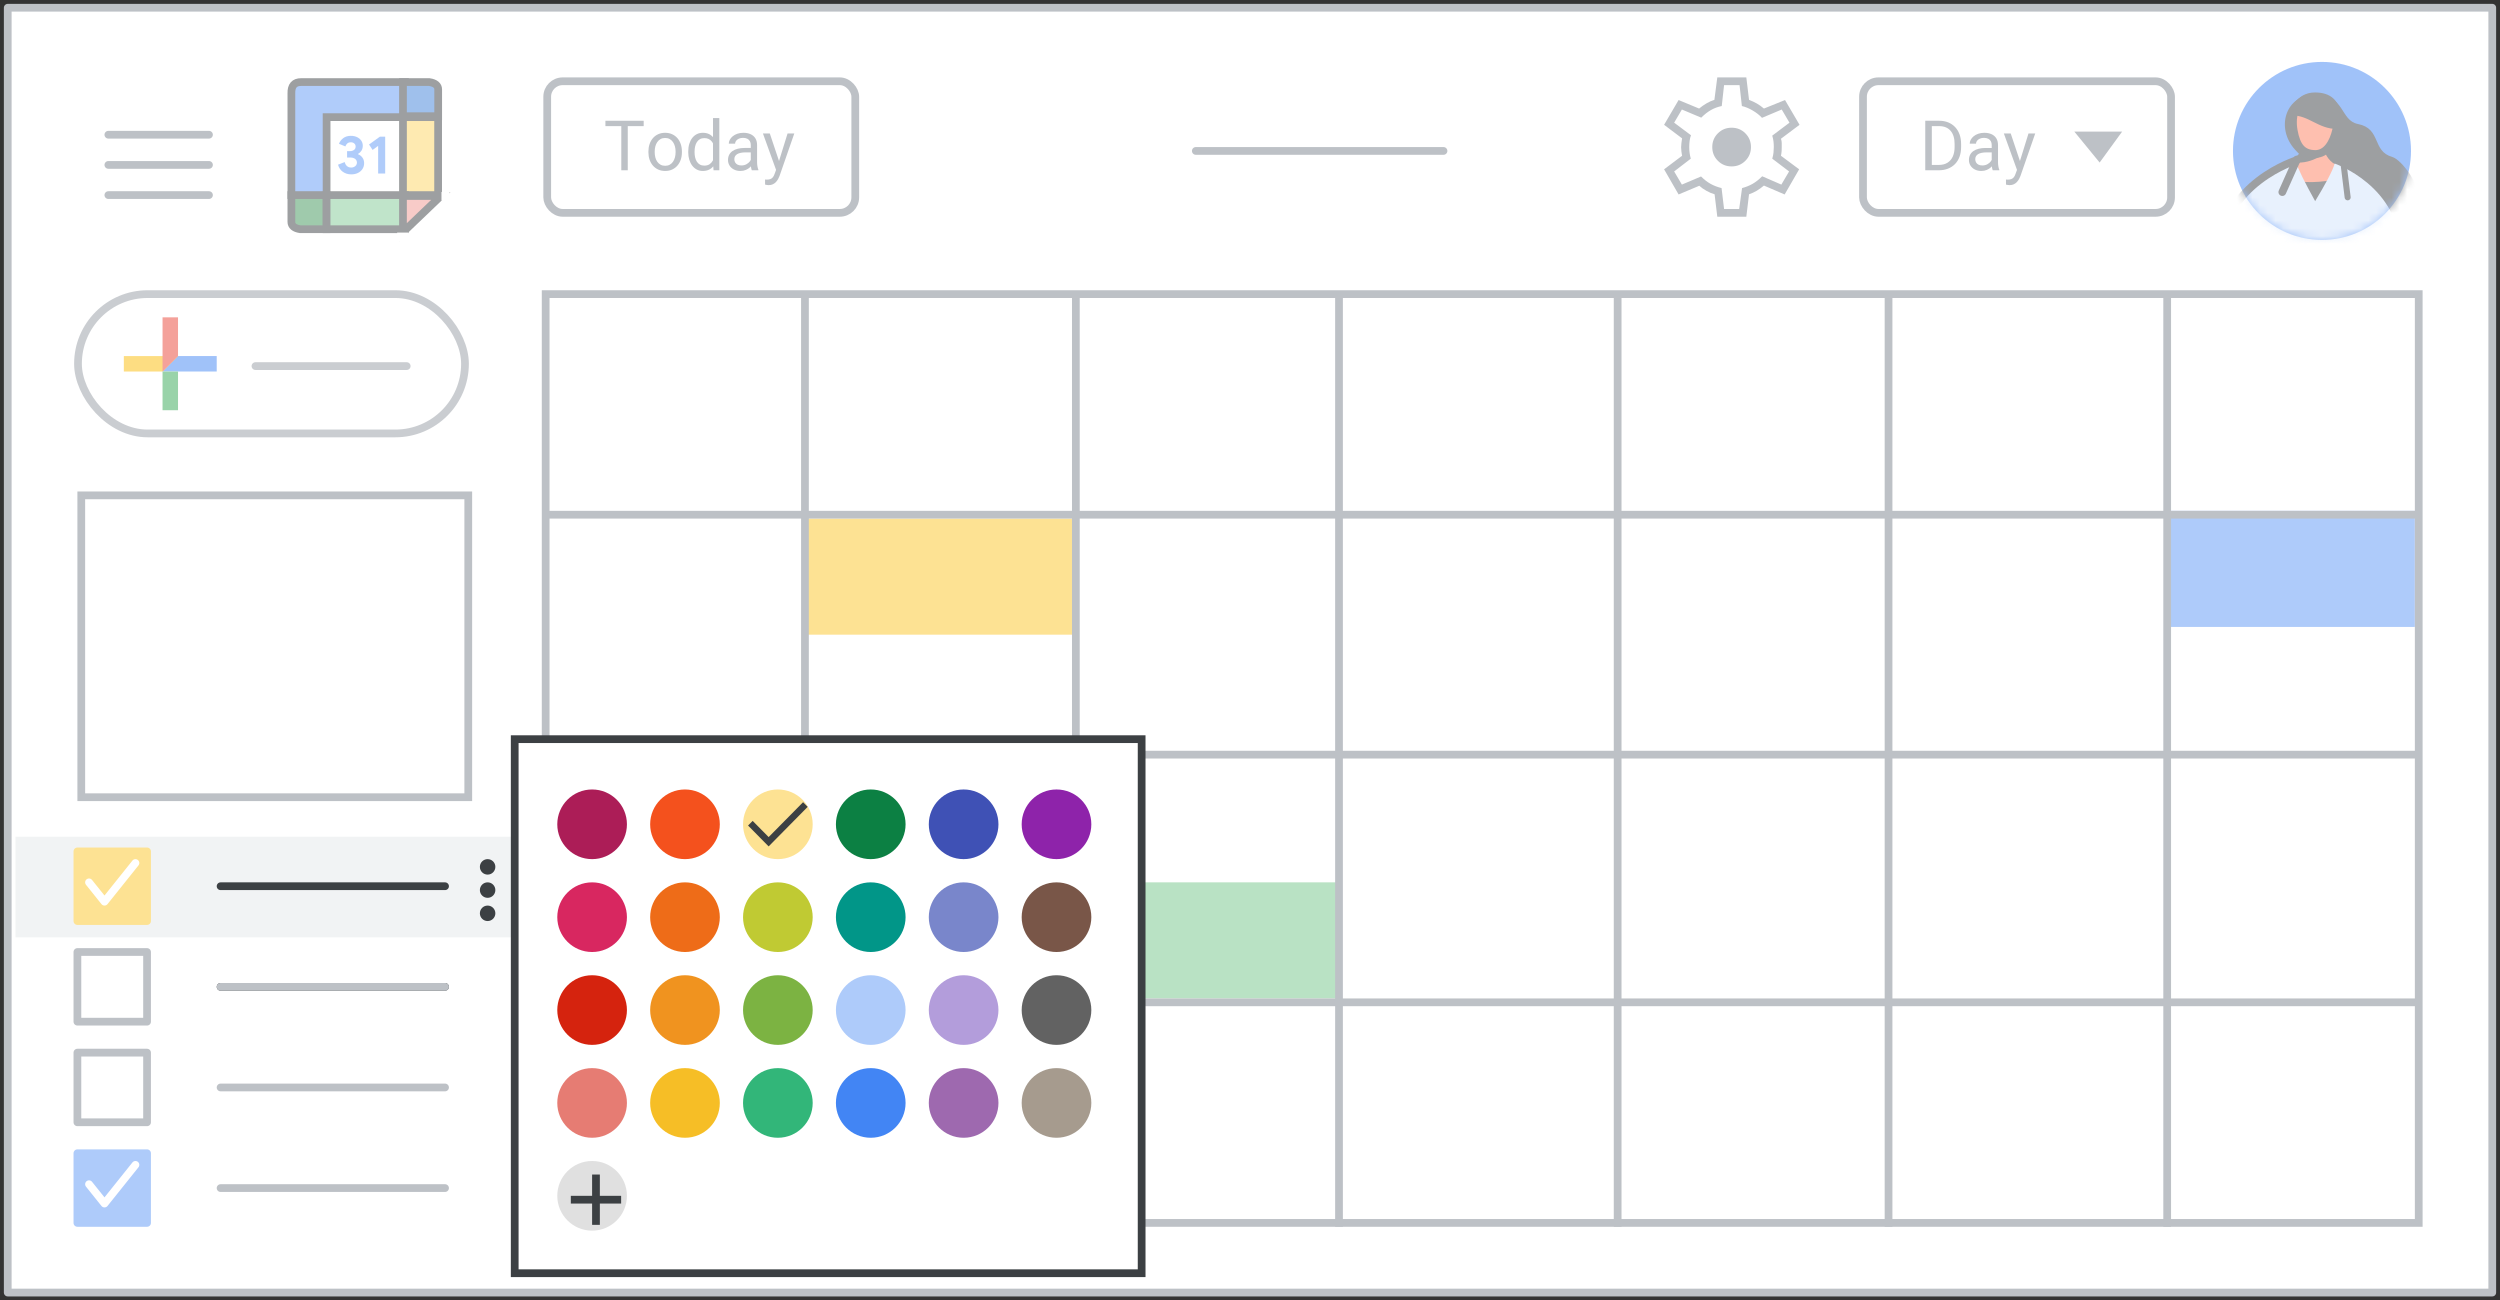 <?xml version="1.0" encoding="UTF-8"?>
<svg width="323px" height="168px" viewBox="0 0 323 168" version="1.1" xmlns="http://www.w3.org/2000/svg" xmlns:xlink="http://www.w3.org/1999/xlink">
    <rect x="0" y="0" width="323" height="168" fill="#333333" stroke="none"/>
    <title>calendar-change-color</title>
    <defs>
        <circle id="path-1" cx="11.5" cy="11.5" r="11.5"></circle>
        <rect id="path-3" x="13.666" y="19.445" width="1.494" height="1.105"></rect>
        <rect id="path-5" x="19.393" y="14.194" width="1.044" height="1.105"></rect>
    </defs>
    <g id="Page-1" stroke="none" stroke-width="1" fill="none" fill-rule="evenodd">
        <g id="calendar-change-color" transform="translate(1, 1)">
            <rect id="border-and-background" stroke="#BDC1C6" fill="#FFFFFF" stroke-linejoin="round" x="0" y="0" width="321" height="166"></rect>
            <rect id="Rectangle" stroke="#BDC1C6" x="239.7" y="9.5" width="39.8" height="17" rx="2"></rect>
            <rect id="Rectangle" stroke="#BDC1C6" x="69.7" y="9.5" width="39.8" height="17" rx="2"></rect>
            <rect id="Rectangle" fill="#FDE293" x="103" y="66" width="35" height="15"></rect>
            <rect id="Rectangle" fill="#A8DAB5" opacity="0.8" x="138" y="113" width="34" height="15"></rect>
            <g id="calendar-grid" transform="translate(69, 16)">
                <rect id="Rectangle" fill="#AECBFA" x="210" y="49" width="32" height="15"></rect>
                <line x1="0.632" y1="49.5" x2="242" y2="49.5" id="Line-4" stroke="#BDC1C6" stroke-linecap="square"></line>
                <polygon id="Path-4" fill="#BDC1C6" points="198 0 204.182 0 201.273 4"></polygon>
                <line x1="0.632" y1="80.5" x2="242" y2="80.5" id="Line-4" stroke="#BDC1C6" stroke-linecap="square"></line>
                <line x1="0.632" y1="112.5" x2="242" y2="112.5" id="Line-4" stroke="#BDC1C6" stroke-linecap="square"></line>
                <line x1="34" y1="22" x2="34" y2="140.998" id="Line" stroke="#BDC1C6" stroke-linecap="square"></line>
                <line x1="69" y1="22" x2="69" y2="140.998" id="Line" stroke="#BDC1C6" stroke-linecap="square"></line>
                <line x1="103" y1="22" x2="103" y2="140.998" id="Line" stroke="#BDC1C6" stroke-linecap="square"></line>
                <line x1="139" y1="22" x2="139" y2="140.998" id="Line" stroke="#BDC1C6" stroke-linecap="square"></line>
                <line x1="174" y1="22" x2="174" y2="140.998" id="Line" stroke="#BDC1C6" stroke-linecap="square"></line>
                <line x1="210" y1="22" x2="210" y2="140.998" id="Line" stroke="#BDC1C6" stroke-linecap="square"></line>
            </g>
            <rect id="calendar-border" stroke="#BDC1C6" x="69.5" y="37" width="242" height="120"></rect>
            <rect id="calendar-border" stroke="#BDC1C6" x="9.5" y="63" width="50" height="39"></rect>
            <rect id="Rectangle" fill="#F1F3F4" transform="translate(33.5, 113.605) scale(1, -1) translate(-33.5, -113.605) " x="1" y="107.105" width="65" height="13"></rect>
            <line x1="27.5" y1="126.5" x2="56.5" y2="126.5" id="Line-Copy-6" stroke="#3C4043" stroke-linecap="round"></line>
            <line x1="27.5" y1="139.5" x2="56.5" y2="139.5" id="Line-Copy-6" stroke="#BDC1C6" stroke-linecap="round"></line>
            <line x1="27.5" y1="152.5" x2="56.5" y2="152.5" id="Line-Copy-6" stroke="#BDC1C6" stroke-linecap="round"></line>
            <rect id="checkbox" stroke="#BDC1C6" stroke-linejoin="round" x="9" y="135" width="9" height="9"></rect>
            <g id="Icons/menu-more-dark-grey" transform="translate(62, 114) scale(1, -1) translate(-62, -114) translate(61, 110)" fill="#3C4043">
                <circle id="Oval" cx="1" cy="1" r="1"></circle>
                <circle id="Oval" cx="1" cy="4" r="1"></circle>
                <circle id="Oval" cx="1" cy="7" r="1"></circle>
            </g>
            <line x1="27.5" y1="113.5" x2="56.5" y2="113.5" id="Line-Copy-6" stroke="#3C4043" stroke-linecap="round"></line>
            <line x1="27.5" y1="126.5" x2="56.5" y2="126.5" id="Line-Copy-6" stroke="#BDC1C6" stroke-linecap="round"></line>
            <rect id="checkbox" stroke="#FDE293" fill="#FDE293" stroke-linejoin="round" x="9" y="109" width="9" height="9"></rect>
            <polyline id="checkmark" stroke="#FFFFFF" stroke-linecap="round" stroke-linejoin="round" points="10.5 113 12.5 115.5 16.5 110.5"></polyline>
            <rect id="checkbox" stroke="#BDC1C6" stroke-linejoin="round" x="9" y="122" width="9" height="9"></rect>
            <rect id="checkbox" stroke="#AECBFA" fill="#AECBFA" stroke-linejoin="round" x="9" y="148" width="9" height="9"></rect>
            <polyline id="checkmark" stroke="#FFFFFF" stroke-linecap="round" stroke-linejoin="round" points="10.5 152 12.5 154.5 16.5 149.5"></polyline>
            <g id="my-calendars" transform="translate(153.005, 18)" stroke="#BDC1C6" stroke-linecap="round">
                <line x1="0.495" y1="0.5" x2="32.495" y2="0.5" id="my-calendars-line"></line>
            </g>
            <g id="create-button" transform="translate(9.076, 37)" stroke="#CACDD1">
                <rect id="Rectangle" fill="#FFFFFF" x="0" y="0" width="50" height="18" rx="9"></rect>
                <line x1="22.93" y1="9.3" x2="42.469" y2="9.3" id="Line-Copy-6" stroke-linecap="round"></line>
            </g>
            <g id="Branded-Icon" opacity="0.5" transform="translate(15, 40)">
                <g id="gFAB">
                    <polygon id="Fill-2" fill="#4285F4" points="5 5 5 7 7.032 7 12 7 12 5"></polygon>
                    <polygon id="Fill-3" fill="#FBBC05" points="5 5 0 5 0 7 5 7 7 5"></polygon>
                    <rect id="Rectangle" fill="#34A853" x="5" y="7" width="2" height="5"></rect>
                    <polygon id="Fill-4" fill="#EA4335" points="5 0 5 7 7 5 7 0"></polygon>
                </g>
            </g>
            <g id="People/profile-sm" opacity="0.5" transform="translate(287.5, 7)">
                <g id="Group-13">
                    <g id="Mask" fill="#4285F4" fill-rule="nonzero">
                        <circle id="path-1" cx="11.5" cy="11.5" r="11.5"></circle>
                    </g>
                    <g id="user-Clipped">
                        <mask id="mask-2" fill="white">
                            <use xlink:href="#path-1"></use>
                        </mask>
                        <g id="path-1"></g>
                        <g id="user" mask="url(#mask-2)">
                            <g transform="translate(-1.484, 4.204)" id="Group">
                                <path d="M9.527,7.159 C12.071,9.93 18.223,15.925 20.879,17.296 C20.527,15.334 24.527,15.153 25.23,13.284 C25.795,11.781 23.243,8.404 22.062,8.073 C19.415,7.331 20.687,4.417 17.63,3.818 C15.289,3.359 15.983,0 12.081,0 C8.335,0 6.902,4.3 9.527,7.159 Z" id="Fill-13" fill="#3C4043" fill-rule="nonzero"></path>
                                <g id="Group-20" transform="translate(4.973, 5.941)">
                                    <path d="M0,6.893 L3.432,3.066 C3.432,3.066 5.829,2.552 6.018,0 L8.251,0 C8.251,0 8.772,2.634 9.99,3.158 L12.078,9.088" id="Fill-17" fill="#FD8060" fill-rule="nonzero"></path>
                                    <path d="M0,6.893 L3.432,3.066 C3.432,3.066 5.829,2.552 6.018,0 L8.251,0 C8.251,0 8.446,3.182 11.165,3.182 L12.943,8.294" id="Stroke-19" stroke="#3C4043" stroke-width="0.519" stroke-linecap="round" stroke-linejoin="round"></path>
                                </g>
                                <g id="Group-24" transform="translate(6.146, 10.702)">
                                    <path d="M0,5.56 L0.606,0 C0.606,0 4.769,1.981 10.445,0 L10.445,5.56" id="Fill-21" fill="#3C4043" fill-rule="nonzero"></path>
                                    <path d="M0,5.56 L0.606,0 C0.606,0 4.769,1.981 10.445,0 L10.445,5.56" id="Stroke-23" stroke="#3C4043" stroke-width="0.519" stroke-linecap="round" stroke-linejoin="round"></path>
                                </g>
                                <path d="M9.569,8.575 C9.817,9.523 10.895,11.614 12.101,13.786 C13.324,11.766 14.391,9.838 14.621,8.924 C14.621,8.924 23.141,11.841 23.141,20.435 L15.98,20.437 C15.985,20.445 15.989,20.453 15.993,20.459 L16.03,20.519 L16.03,20.519 L16.035,20.527 L0.026,20.371 C0.026,11.724 9.569,8.575 9.569,8.575 Z" id="Combined-Shape" fill="#D2E3FC" fill-rule="nonzero"></path>
                                <line x1="7.86" y1="12.615" x2="9.743" y2="8.401" id="Stroke-29" stroke="#3C4043" stroke-linecap="round" stroke-linejoin="round"></line>
                                <path d="M13.712,7.079 C13.712,7.079 11.564,8.83 9.527,8.5 C9.527,8.5 10.593,7.769 10.801,6.665 L13.712,7.079 Z" id="Fill-31" fill="#3C4043" fill-rule="nonzero"></path>
                                <path d="M13.712,7.079 C13.712,7.079 11.564,8.83 9.527,8.5 C9.527,8.5 10.593,7.769 10.801,6.665 L13.712,7.079 Z" id="Stroke-33" stroke="#3C4043" stroke-width="0.519" stroke-linecap="round" stroke-linejoin="round"></path>
                                <path d="M14.25,6.175 C14.25,6.175 15.424,5.484 15.424,4.589 C15.424,3.694 14.383,4.449 14.383,4.449 L14.25,6.175 Z" id="Fill-35" fill="#FD8060" fill-rule="nonzero"></path>
                                <path d="M14.25,6.175 C14.25,6.175 15.424,5.484 15.424,4.589 C15.424,3.694 14.383,4.449 14.383,4.449 L14.25,6.175 Z" id="Stroke-37" stroke="#3C4043" stroke-width="0.519" stroke-linecap="round" stroke-linejoin="round"></path>
                                <path d="M9.946,6.175 C9.946,6.175 8.772,5.484 8.772,4.589 C8.772,3.694 9.813,4.449 9.813,4.449 L9.946,6.175 Z" id="Fill-39" fill="#FD8060" fill-rule="nonzero"></path>
                                <path d="M9.946,6.175 C9.946,6.175 8.772,5.484 8.772,4.589 C8.772,3.694 9.813,4.449 9.813,4.449 L9.946,6.175 Z" id="Stroke-41" stroke="#3C4043" stroke-width="0.519" stroke-linecap="round" stroke-linejoin="round"></path>
                                <path d="M12.106,7.693 C13.573,7.693 14.437,6.265 14.83,4.551 C15.223,2.838 14.568,0.381 12.001,0.381 C9.539,0.381 8.977,2.696 9.33,4.665 C9.698,6.717 10.451,7.664 12.106,7.693" id="Fill-43" fill="#FD8060" fill-rule="nonzero"></path>
                                <path d="M12.106,7.693 C13.573,7.693 14.437,6.265 14.83,4.551 C15.223,2.838 14.568,0.381 12.001,0.381 C9.539,0.381 8.977,2.696 9.33,4.665 C9.698,6.717 10.451,7.664 12.106,7.693 Z" id="Stroke-45" stroke="#3C4043" stroke-linecap="round" stroke-linejoin="round"></path>
                                <path d="M9.134,2.447 C11.407,2.447 12.586,4.205 14.951,4.205 C14.951,4.205 16.085,0.001 12.081,0.001 C9.666,-6.18677227e-05 9.134,2.447 9.134,2.447" id="Fill-47" fill="#3C4043" fill-rule="nonzero"></path>
                                <path d="M9.134,2.447 C11.407,2.447 12.586,4.205 14.951,4.205 C14.951,4.205 16.085,0.001 12.081,0.001 C9.666,-6.18677227e-05 9.134,2.447 9.134,2.447 Z" id="Stroke-49" stroke="#3C4043" stroke-width="0.519" stroke-linecap="round" stroke-linejoin="round"></path>
                                <line x1="15.79" y1="9.123" x2="16.301" y2="13.291" id="Stroke-57" stroke="#3C4043" stroke-width="0.779" stroke-linecap="round" stroke-linejoin="round"></line>
                                <path d="M0,8.484 C0,8.484 9.744,11.493 9.744,20.344" id="Stroke-59" stroke="#3C4043" stroke-linecap="round" stroke-linejoin="round" transform="translate(4.872, 14.414) scale(-1, 1) translate(-4.872, -14.414) "></path>
                            </g>
                        </g>
                    </g>
                </g>
            </g>
            <path d="M220.875,27 L220.525,24.1 C220.208,24.017 219.863,23.871 219.488,23.663 C219.113,23.454 218.8,23.233 218.55,23 L215.875,24.125 L214,20.875 L216.325,19.125 C216.292,18.958 216.262,18.779 216.238,18.587 C216.213,18.396 216.2,18.208 216.2,18.025 C216.2,17.858 216.213,17.679 216.238,17.488 C216.262,17.296 216.292,17.092 216.325,16.875 L214,15.125 L215.875,11.925 L218.525,13.025 C218.825,12.775 219.146,12.55 219.488,12.35 C219.829,12.15 220.167,12 220.5,11.9 L220.875,9 L224.625,9 L224.975,11.9 C225.358,12.05 225.696,12.208 225.988,12.375 C226.279,12.542 226.583,12.758 226.9,13.025 L229.625,11.925 L231.5,15.125 L229.1,16.925 C229.167,17.125 229.2,17.312 229.2,17.488 C229.2,17.663 229.2,17.833 229.2,18 C229.2,18.15 229.196,18.312 229.188,18.488 C229.179,18.663 229.15,18.875 229.1,19.125 L231.45,20.875 L229.575,24.125 L226.9,22.975 C226.583,23.242 226.271,23.467 225.963,23.65 C225.654,23.833 225.325,23.983 224.975,24.1 L224.625,27 L220.875,27 Z M222.725,20.5 C223.425,20.5 224.017,20.258 224.5,19.775 C224.983,19.292 225.225,18.7 225.225,18 C225.225,17.3 224.983,16.708 224.5,16.225 C224.017,15.742 223.425,15.5 222.725,15.5 C222.025,15.5 221.433,15.742 220.95,16.225 C220.467,16.708 220.225,17.3 220.225,18 C220.225,18.7 220.467,19.292 220.95,19.775 C221.433,20.258 222.025,20.5 222.725,20.5 Z M221.75,26 L223.7,26 L224.075,23.3 C224.575,23.167 225.029,22.983 225.438,22.75 C225.846,22.517 226.258,22.192 226.675,21.775 L229.15,22.85 L230.15,21.15 L227.975,19.5 C228.058,19.217 228.113,18.954 228.137,18.712 C228.162,18.471 228.175,18.233 228.175,18 C228.175,17.75 228.162,17.512 228.137,17.288 C228.113,17.062 228.058,16.808 227.975,16.525 L230.2,14.85 L229.2,13.15 L226.65,14.225 C226.35,13.892 225.954,13.579 225.463,13.287 C224.971,12.996 224.5,12.8 224.05,12.7 L223.75,10 L221.75,10 L221.45,12.7 C220.95,12.8 220.488,12.971 220.062,13.213 C219.637,13.454 219.217,13.783 218.8,14.2 L216.3,13.15 L215.3,14.85 L217.475,16.475 C217.392,16.692 217.333,16.933 217.3,17.2 C217.267,17.467 217.25,17.742 217.25,18.025 C217.25,18.275 217.267,18.525 217.3,18.775 C217.333,19.025 217.383,19.267 217.45,19.5 L215.3,21.15 L216.3,22.85 L218.775,21.8 C219.175,22.2 219.583,22.517 220,22.75 C220.417,22.983 220.892,23.167 221.425,23.3 L221.75,26 Z" id="Shape" fill="#BDC1C6" fill-rule="nonzero"></path>
            <g id="Logos/calendar" opacity="0.5" transform="translate(36.646, 9.605)">
                <g id="Group">
                    <path d="M0.001,14.601 L4.549,14.601 L4.549,19.011 L1.144,19.011 C0.381,18.892 0,18.574 0,18.055 C0,17.537 0,16.385 0.001,14.601 Z" id="Path-5" stroke="#3C4043" fill="#3F965A"></path>
                    <path d="M14.672,4.529 L4.549,4.529 L4.549,14.601 L0.001,14.601 L0.001,1.445 C-0.023,0.482 0.392,0 1.247,0 C2.101,0 6.576,0 14.672,0 L14.672,4.529 Z" id="Path" stroke="#3C4043" fill="#629AF6"></path>
                    <g id="31" transform="translate(6.026, 6.944)" fill="#629AF6" fill-rule="nonzero">
                        <path d="M1.704,4.981 C1.301,4.981 0.945,4.874 0.637,4.661 C0.328,4.448 0.116,4.137 0,3.729 L0.863,3.388 C0.918,3.615 1.018,3.79 1.162,3.913 C1.306,4.036 1.486,4.097 1.704,4.097 C1.904,4.097 2.077,4.037 2.223,3.917 C2.369,3.796 2.442,3.643 2.442,3.457 C2.442,3.258 2.364,3.099 2.209,2.981 C2.053,2.863 1.843,2.803 1.579,2.803 L1.169,2.803 L1.169,1.976 L1.544,1.976 C1.748,1.976 1.921,1.925 2.063,1.823 C2.204,1.721 2.275,1.572 2.275,1.377 C2.275,1.22 2.217,1.09 2.101,0.988 C1.985,0.886 1.837,0.835 1.656,0.835 C1.466,0.835 1.312,0.886 1.197,0.988 C1.081,1.09 0.999,1.217 0.953,1.37 L0.125,1.03 C0.223,0.751 0.402,0.51 0.664,0.306 C0.926,0.102 1.259,0 1.663,0 C1.959,0 2.225,0.056 2.459,0.167 C2.693,0.278 2.875,0.43 3.005,0.623 C3.135,0.815 3.2,1.032 3.2,1.273 C3.2,1.528 3.141,1.746 3.023,1.927 C2.904,2.108 2.762,2.24 2.595,2.323 L2.595,2.379 C2.827,2.472 3.014,2.618 3.158,2.817 C3.302,3.017 3.374,3.258 3.374,3.541 C3.374,3.814 3.304,4.06 3.165,4.278 C3.026,4.496 2.83,4.668 2.577,4.793 C2.325,4.918 2.034,4.981 1.704,4.981 Z" id="Path"></path>
                        <polygon id="Path" points="5.183 1.301 4.466 1.823 4.007 1.12 5.405 0.111 6.094 0.111 6.094 4.87 5.183 4.87"></polygon>
                    </g>
                    <path d="M14.419,3.08931624e-15 L18.967,3.08931624e-15 L18.967,4.41 L15.562,4.41 C14.8,4.292 14.418,3.973 14.418,3.454 C14.418,2.936 14.419,1.784 14.419,3.08931624e-15 Z" id="Path-5" stroke="#3C4043" fill="#4081DA" transform="translate(16.693, 2.205) scale(-1, -1) translate(-16.693, -2.205) "></path>
                    <polygon id="Path-2" stroke="#3C4043" fill="#FDD663" points="14.418 4.529 18.959 4.529 18.959 14.601 14.418 14.601"></polygon>
                    <polygon id="Path-4" stroke="#3C4043" fill="#81C995" points="4.549 14.601 4.549 19.011 14.672 19.011 14.672 14.601"></polygon>
                    <polygon id="Path-3" stroke="#3C4043" fill="#F29891" points="14.418 19.395 14.418 14.72 19.303 14.72"></polygon>
                    <mask id="mask-4" fill="white">
                        <use xlink:href="#path-3"></use>
                    </mask>
                    <use id="Mask" fill="#FFFFFF" xlink:href="#path-3"></use>
                    <mask id="mask-6" fill="white">
                        <use xlink:href="#path-5"></use>
                    </mask>
                    <use id="Mask" fill="#FFFFFF" xlink:href="#path-5"></use>
                </g>
            </g>
            <g id="UI/menu-dark-grey" transform="translate(13, 16)" stroke="#BDC1C6" stroke-linecap="round" stroke-linejoin="round">
                <line x1="1.40946282e-16" y1="0.406" x2="13" y2="0.406" id="Line"></line>
                <line x1="1.40946282e-16" y1="4.306" x2="13" y2="4.306" id="Line"></line>
                <line x1="1.40946282e-16" y1="8.206" x2="13" y2="8.206" id="Line"></line>
            </g>
            <g id="left-popup" transform="translate(65, 94)">
                <rect id="Rectangle" stroke="#3C4043" fill="#FFFFFF" x="0.5" y="0.5" width="81" height="69"></rect>
                <circle id="Oval" fill="#AC1D57" cx="10.5" cy="11.5" r="4.5"></circle>
                <circle id="Oval" fill="#F4511D" cx="22.5" cy="11.5" r="4.5"></circle>
                <circle id="Oval" fill="#FDE293" cx="34.5" cy="11.5" r="4.5"></circle>
                <circle id="Oval" fill="#0C8043" cx="46.5" cy="11.5" r="4.5"></circle>
                <circle id="Oval" fill="#3F51B5" cx="58.5" cy="11.5" r="4.5"></circle>
                <circle id="Oval" fill="#8E23AA" cx="70.5" cy="11.5" r="4.5"></circle>
                <circle id="Oval" fill="#D82760" cx="10.5" cy="23.5" r="4.5"></circle>
                <circle id="Oval" fill="#EE6C18" cx="22.5" cy="23.5" r="4.5"></circle>
                <circle id="Oval" fill="#C0CA33" cx="34.5" cy="23.5" r="4.5"></circle>
                <circle id="Oval" fill="#019688" cx="46.5" cy="23.5" r="4.5"></circle>
                <circle id="Oval" fill="#7986CB" cx="58.5" cy="23.5" r="4.5"></circle>
                <circle id="Oval" fill="#795648" cx="70.5" cy="23.5" r="4.5"></circle>
                <circle id="Oval" fill="#D5230E" cx="10.5" cy="35.5" r="4.5"></circle>
                <circle id="Oval" fill="#F0931F" cx="22.5" cy="35.5" r="4.5"></circle>
                <circle id="Oval" fill="#7CB342" cx="34.5" cy="35.5" r="4.5"></circle>
                <circle id="Oval" fill="#AECBFA" cx="46.5" cy="35.5" r="4.5"></circle>
                <circle id="Oval" fill="#B39DDB" cx="58.5" cy="35.5" r="4.5"></circle>
                <circle id="Oval" fill="#626262" cx="70.5" cy="35.5" r="4.5"></circle>
                <circle id="Oval" fill="#E67C73" cx="10.5" cy="47.5" r="4.5"></circle>
                <circle id="Oval" fill="#E0E0E0" cx="10.5" cy="59.5" r="4.5"></circle>
                <circle id="Oval" fill="#F6BE26" cx="22.5" cy="47.5" r="4.5"></circle>
                <circle id="Oval" fill="#32B679" cx="34.5" cy="47.5" r="4.5"></circle>
                <circle id="Oval" fill="#4285F4" cx="46.5" cy="47.5" r="4.5"></circle>
                <circle id="Oval" fill="#9E69AF" cx="58.5" cy="47.5" r="4.5"></circle>
                <circle id="Oval" fill="#A69B8E" cx="70.5" cy="47.5" r="4.5"></circle>
                <g id="done_BASELINE_S0_24dp" transform="translate(8, 9)" stroke="#3C4043">
                    <g id="Icons/add-dark-grey" transform="translate(0, 48)" stroke-linecap="square">
                        <g id="Group">
                            <line x1="3" y1="0.25" x2="3" y2="5.75" id="Line"></line>
                            <line x1="0.25" y1="3" x2="5.75" y2="3" id="Line-2"></line>
                        </g>
                    </g>
                    <polygon id="Path" stroke-width="0.5" fill="#3C4043" fill-rule="nonzero" points="25.309 5 23 2.66 23.243 2.414 25.309 4.507 29.757 0 30 0.246"></polygon>
                </g>
            </g>
            <g id="Day-OUTLINES" transform="translate(247.743, 14.602)" fill="#BDC1C6" fill-rule="nonzero">
                <path d="M1.731,6.398 L0.396,6.398 L0.404,5.708 L1.731,5.708 C2.188,5.708 2.569,5.613 2.874,5.421 C3.179,5.229 3.408,4.959 3.562,4.612 C3.716,4.265 3.792,3.858 3.792,3.393 L3.792,3.001 C3.792,2.635 3.749,2.309 3.661,2.024 C3.573,1.738 3.444,1.496 3.274,1.299 C3.104,1.101 2.897,0.951 2.652,0.848 C2.407,0.746 2.127,0.694 1.811,0.694 L0.369,0.694 L0.369,0 L1.811,0 C2.229,0 2.612,0.07 2.958,0.209 C3.303,0.348 3.601,0.549 3.852,0.811 C4.102,1.073 4.295,1.389 4.43,1.76 C4.564,2.131 4.632,2.547 4.632,3.01 L4.632,3.393 C4.632,3.855 4.564,4.272 4.43,4.643 C4.295,5.013 4.101,5.329 3.847,5.59 C3.594,5.851 3.289,6.051 2.933,6.19 C2.577,6.329 2.177,6.398 1.731,6.398 Z M0.848,0 L0.848,6.398 L0,6.398 L0,0 L0.848,0 Z" id="Shape"></path>
                <path d="M8.587,5.585 L8.587,3.138 C8.587,2.95 8.55,2.787 8.475,2.648 C8.4,2.509 8.288,2.401 8.139,2.325 C7.989,2.249 7.805,2.21 7.585,2.21 C7.38,2.21 7.2,2.246 7.047,2.316 C6.893,2.386 6.773,2.479 6.686,2.593 C6.6,2.707 6.557,2.83 6.557,2.962 L5.744,2.962 C5.744,2.792 5.788,2.624 5.875,2.457 C5.963,2.29 6.09,2.138 6.256,2.002 C6.421,1.865 6.62,1.757 6.853,1.677 C7.086,1.596 7.346,1.556 7.633,1.556 C7.979,1.556 8.284,1.614 8.55,1.731 C8.815,1.849 9.023,2.025 9.174,2.261 C9.324,2.497 9.4,2.792 9.4,3.146 L9.4,5.361 C9.4,5.52 9.414,5.688 9.442,5.867 C9.469,6.045 9.511,6.199 9.567,6.328 L9.567,6.398 L8.719,6.398 C8.678,6.305 8.646,6.179 8.622,6.023 C8.599,5.866 8.587,5.72 8.587,5.585 Z M8.728,3.516 L8.736,4.087 L7.915,4.087 C7.683,4.087 7.477,4.105 7.295,4.142 C7.113,4.178 6.961,4.233 6.838,4.307 C6.715,4.38 6.621,4.471 6.557,4.581 C6.492,4.691 6.46,4.819 6.46,4.966 C6.46,5.115 6.494,5.251 6.561,5.375 C6.628,5.498 6.73,5.595 6.866,5.667 C7.003,5.739 7.17,5.774 7.37,5.774 C7.619,5.774 7.838,5.722 8.029,5.616 C8.219,5.511 8.371,5.382 8.484,5.229 C8.596,5.077 8.657,4.929 8.666,4.786 L9.013,5.177 C8.993,5.3 8.937,5.436 8.846,5.585 C8.755,5.735 8.635,5.878 8.484,6.014 C8.333,6.15 8.154,6.263 7.948,6.352 C7.741,6.442 7.509,6.486 7.251,6.486 C6.929,6.486 6.647,6.423 6.405,6.297 C6.163,6.171 5.976,6.002 5.843,5.79 C5.709,5.577 5.643,5.339 5.643,5.076 C5.643,4.821 5.692,4.596 5.792,4.401 C5.892,4.206 6.035,4.044 6.223,3.913 C6.41,3.783 6.636,3.684 6.899,3.617 C7.163,3.549 7.458,3.516 7.783,3.516 L8.728,3.516 Z" id="Shape"></path>
                <path d="M12.015,5.906 L13.337,1.644 L14.208,1.644 L12.3,7.132 C12.256,7.25 12.198,7.376 12.127,7.512 C12.055,7.649 11.963,7.778 11.852,7.901 C11.741,8.024 11.607,8.125 11.45,8.202 C11.293,8.28 11.106,8.319 10.89,8.319 C10.825,8.319 10.743,8.31 10.644,8.292 C10.544,8.275 10.474,8.26 10.433,8.249 L10.428,7.589 C10.452,7.592 10.489,7.596 10.54,7.6 C10.592,7.605 10.627,7.607 10.648,7.607 C10.833,7.607 10.989,7.583 11.118,7.534 C11.247,7.486 11.356,7.406 11.446,7.293 C11.535,7.18 11.612,7.025 11.676,6.829 L12.015,5.906 Z M11.043,1.644 L12.278,5.335 L12.489,6.192 L11.905,6.491 L10.156,1.644 L11.043,1.644 Z" id="Shape"></path>
            </g>
            <g id="Today-OUTLINES" transform="translate(77.22, 14.25)" fill="#BDC1C6" fill-rule="nonzero">
                <path d="M2.887,0.352 L2.887,6.75 L2.052,6.75 L2.052,0.352 L2.887,0.352 Z M4.944,0.352 L4.944,1.046 L0,1.046 L0,0.352 L4.944,0.352 Z" id="Shape"></path>
                <path d="M5.555,4.425 L5.555,4.324 C5.555,3.981 5.604,3.663 5.704,3.368 C5.804,3.074 5.947,2.818 6.135,2.599 C6.322,2.381 6.549,2.211 6.816,2.09 C7.083,1.968 7.381,1.907 7.712,1.907 C8.046,1.907 8.347,1.968 8.615,2.09 C8.884,2.211 9.112,2.381 9.301,2.599 C9.49,2.818 9.634,3.074 9.734,3.368 C9.833,3.663 9.883,3.981 9.883,4.324 L9.883,4.425 C9.883,4.768 9.833,5.086 9.734,5.379 C9.634,5.672 9.49,5.927 9.301,6.146 C9.112,6.364 8.885,6.534 8.62,6.656 C8.355,6.777 8.055,6.838 7.721,6.838 C7.387,6.838 7.087,6.777 6.82,6.656 C6.554,6.534 6.326,6.364 6.137,6.146 C5.948,5.927 5.804,5.672 5.704,5.379 C5.604,5.086 5.555,4.768 5.555,4.425 Z M6.368,4.324 L6.368,4.425 C6.368,4.663 6.396,4.886 6.451,5.095 C6.507,5.305 6.591,5.49 6.704,5.651 C6.817,5.812 6.958,5.939 7.128,6.031 C7.298,6.124 7.496,6.17 7.721,6.17 C7.944,6.17 8.139,6.124 8.308,6.031 C8.476,5.939 8.616,5.812 8.728,5.651 C8.839,5.49 8.923,5.305 8.98,5.095 C9.037,4.886 9.066,4.663 9.066,4.425 L9.066,4.324 C9.066,4.09 9.037,3.868 8.98,3.658 C8.923,3.449 8.838,3.263 8.725,3.1 C8.613,2.938 8.472,2.81 8.303,2.716 C8.135,2.622 7.938,2.575 7.712,2.575 C7.49,2.575 7.294,2.622 7.126,2.716 C6.957,2.81 6.817,2.938 6.704,3.1 C6.591,3.263 6.507,3.449 6.451,3.658 C6.396,3.868 6.368,4.09 6.368,4.324 Z" id="Shape"></path>
                <path d="M13.9,5.827 L13.9,0 L14.717,0 L14.717,6.75 L13.97,6.75 L13.9,5.827 Z M10.701,4.425 L10.701,4.333 C10.701,3.97 10.745,3.639 10.835,3.342 C10.924,3.045 11.052,2.789 11.217,2.575 C11.383,2.361 11.58,2.197 11.81,2.081 C12.04,1.965 12.297,1.907 12.582,1.907 C12.88,1.907 13.142,1.959 13.366,2.063 C13.59,2.167 13.781,2.318 13.937,2.516 C14.094,2.714 14.218,2.952 14.309,3.23 C14.399,3.508 14.462,3.823 14.498,4.175 L14.498,4.579 C14.465,4.928 14.403,5.241 14.311,5.52 C14.219,5.798 14.094,6.035 13.937,6.231 C13.781,6.428 13.589,6.578 13.364,6.682 C13.138,6.786 12.875,6.838 12.573,6.838 C12.294,6.838 12.04,6.778 11.81,6.658 C11.58,6.538 11.383,6.369 11.217,6.152 C11.052,5.936 10.924,5.68 10.835,5.385 C10.745,5.091 10.701,4.771 10.701,4.425 Z M11.518,4.333 L11.518,4.425 C11.518,4.663 11.542,4.885 11.591,5.093 C11.639,5.301 11.714,5.484 11.817,5.643 C11.919,5.801 12.05,5.925 12.208,6.014 C12.366,6.103 12.555,6.148 12.775,6.148 C13.044,6.148 13.266,6.091 13.441,5.977 C13.615,5.862 13.755,5.711 13.86,5.524 C13.966,5.336 14.048,5.133 14.106,4.913 L14.106,3.854 C14.071,3.693 14.021,3.537 13.955,3.386 C13.889,3.235 13.804,3.1 13.7,2.982 C13.596,2.863 13.469,2.769 13.318,2.698 C13.167,2.628 12.989,2.593 12.784,2.593 C12.561,2.593 12.37,2.639 12.21,2.731 C12.051,2.823 11.919,2.949 11.817,3.109 C11.714,3.269 11.639,3.453 11.591,3.663 C11.542,3.872 11.518,4.096 11.518,4.333 Z" id="Shape"></path>
                <path d="M18.782,5.937 L18.782,3.489 C18.782,3.302 18.745,3.138 18.67,2.999 C18.595,2.86 18.483,2.752 18.334,2.676 C18.185,2.6 18,2.562 17.78,2.562 C17.575,2.562 17.396,2.597 17.242,2.667 C17.088,2.738 16.968,2.83 16.882,2.944 C16.795,3.059 16.752,3.182 16.752,3.313 L15.939,3.313 C15.939,3.144 15.983,2.975 16.071,2.808 C16.159,2.641 16.285,2.49 16.451,2.353 C16.616,2.217 16.816,2.109 17.049,2.028 C17.281,1.948 17.542,1.907 17.829,1.907 C18.174,1.907 18.48,1.966 18.745,2.083 C19.01,2.2 19.218,2.377 19.369,2.613 C19.52,2.848 19.595,3.144 19.595,3.498 L19.595,5.713 C19.595,5.871 19.609,6.04 19.637,6.218 C19.665,6.397 19.707,6.551 19.762,6.68 L19.762,6.75 L18.914,6.75 C18.873,6.656 18.841,6.531 18.817,6.374 C18.794,6.218 18.782,6.072 18.782,5.937 Z M18.923,3.867 L18.932,4.438 L18.11,4.438 C17.878,4.438 17.672,4.457 17.49,4.493 C17.309,4.53 17.156,4.585 17.033,4.658 C16.91,4.731 16.816,4.823 16.752,4.933 C16.688,5.043 16.655,5.171 16.655,5.317 C16.655,5.467 16.689,5.603 16.756,5.726 C16.824,5.849 16.926,5.947 17.062,6.018 C17.198,6.09 17.366,6.126 17.565,6.126 C17.814,6.126 18.034,6.073 18.224,5.968 C18.415,5.862 18.566,5.733 18.679,5.581 C18.792,5.429 18.853,5.281 18.861,5.137 L19.208,5.528 C19.188,5.651 19.132,5.788 19.042,5.937 C18.951,6.086 18.83,6.229 18.679,6.365 C18.528,6.502 18.349,6.615 18.143,6.704 C17.936,6.793 17.704,6.838 17.446,6.838 C17.124,6.838 16.842,6.775 16.6,6.649 C16.359,6.523 16.171,6.354 16.038,6.141 C15.905,5.929 15.838,5.691 15.838,5.427 C15.838,5.172 15.888,4.948 15.987,4.753 C16.087,4.558 16.23,4.395 16.418,4.265 C16.605,4.135 16.831,4.036 17.095,3.968 C17.358,3.901 17.653,3.867 17.978,3.867 L18.923,3.867 Z" id="Shape"></path>
                <path d="M22.21,6.258 L23.533,1.995 L24.403,1.995 L22.496,7.484 C22.452,7.601 22.394,7.728 22.322,7.864 C22.25,8 22.159,8.13 22.047,8.253 C21.936,8.376 21.802,8.476 21.645,8.554 C21.489,8.632 21.302,8.67 21.085,8.67 C21.021,8.67 20.938,8.662 20.839,8.644 C20.739,8.626 20.669,8.612 20.628,8.6 L20.624,7.941 C20.647,7.944 20.684,7.948 20.736,7.952 C20.787,7.956 20.823,7.958 20.843,7.958 C21.028,7.958 21.185,7.934 21.313,7.886 C21.442,7.838 21.552,7.757 21.641,7.644 C21.73,7.531 21.807,7.377 21.872,7.181 L22.21,6.258 Z M21.239,1.995 L22.474,5.687 L22.685,6.543 L22.1,6.842 L20.351,1.995 L21.239,1.995 Z" id="Shape"></path>
            </g>
        </g>
    </g>
</svg>